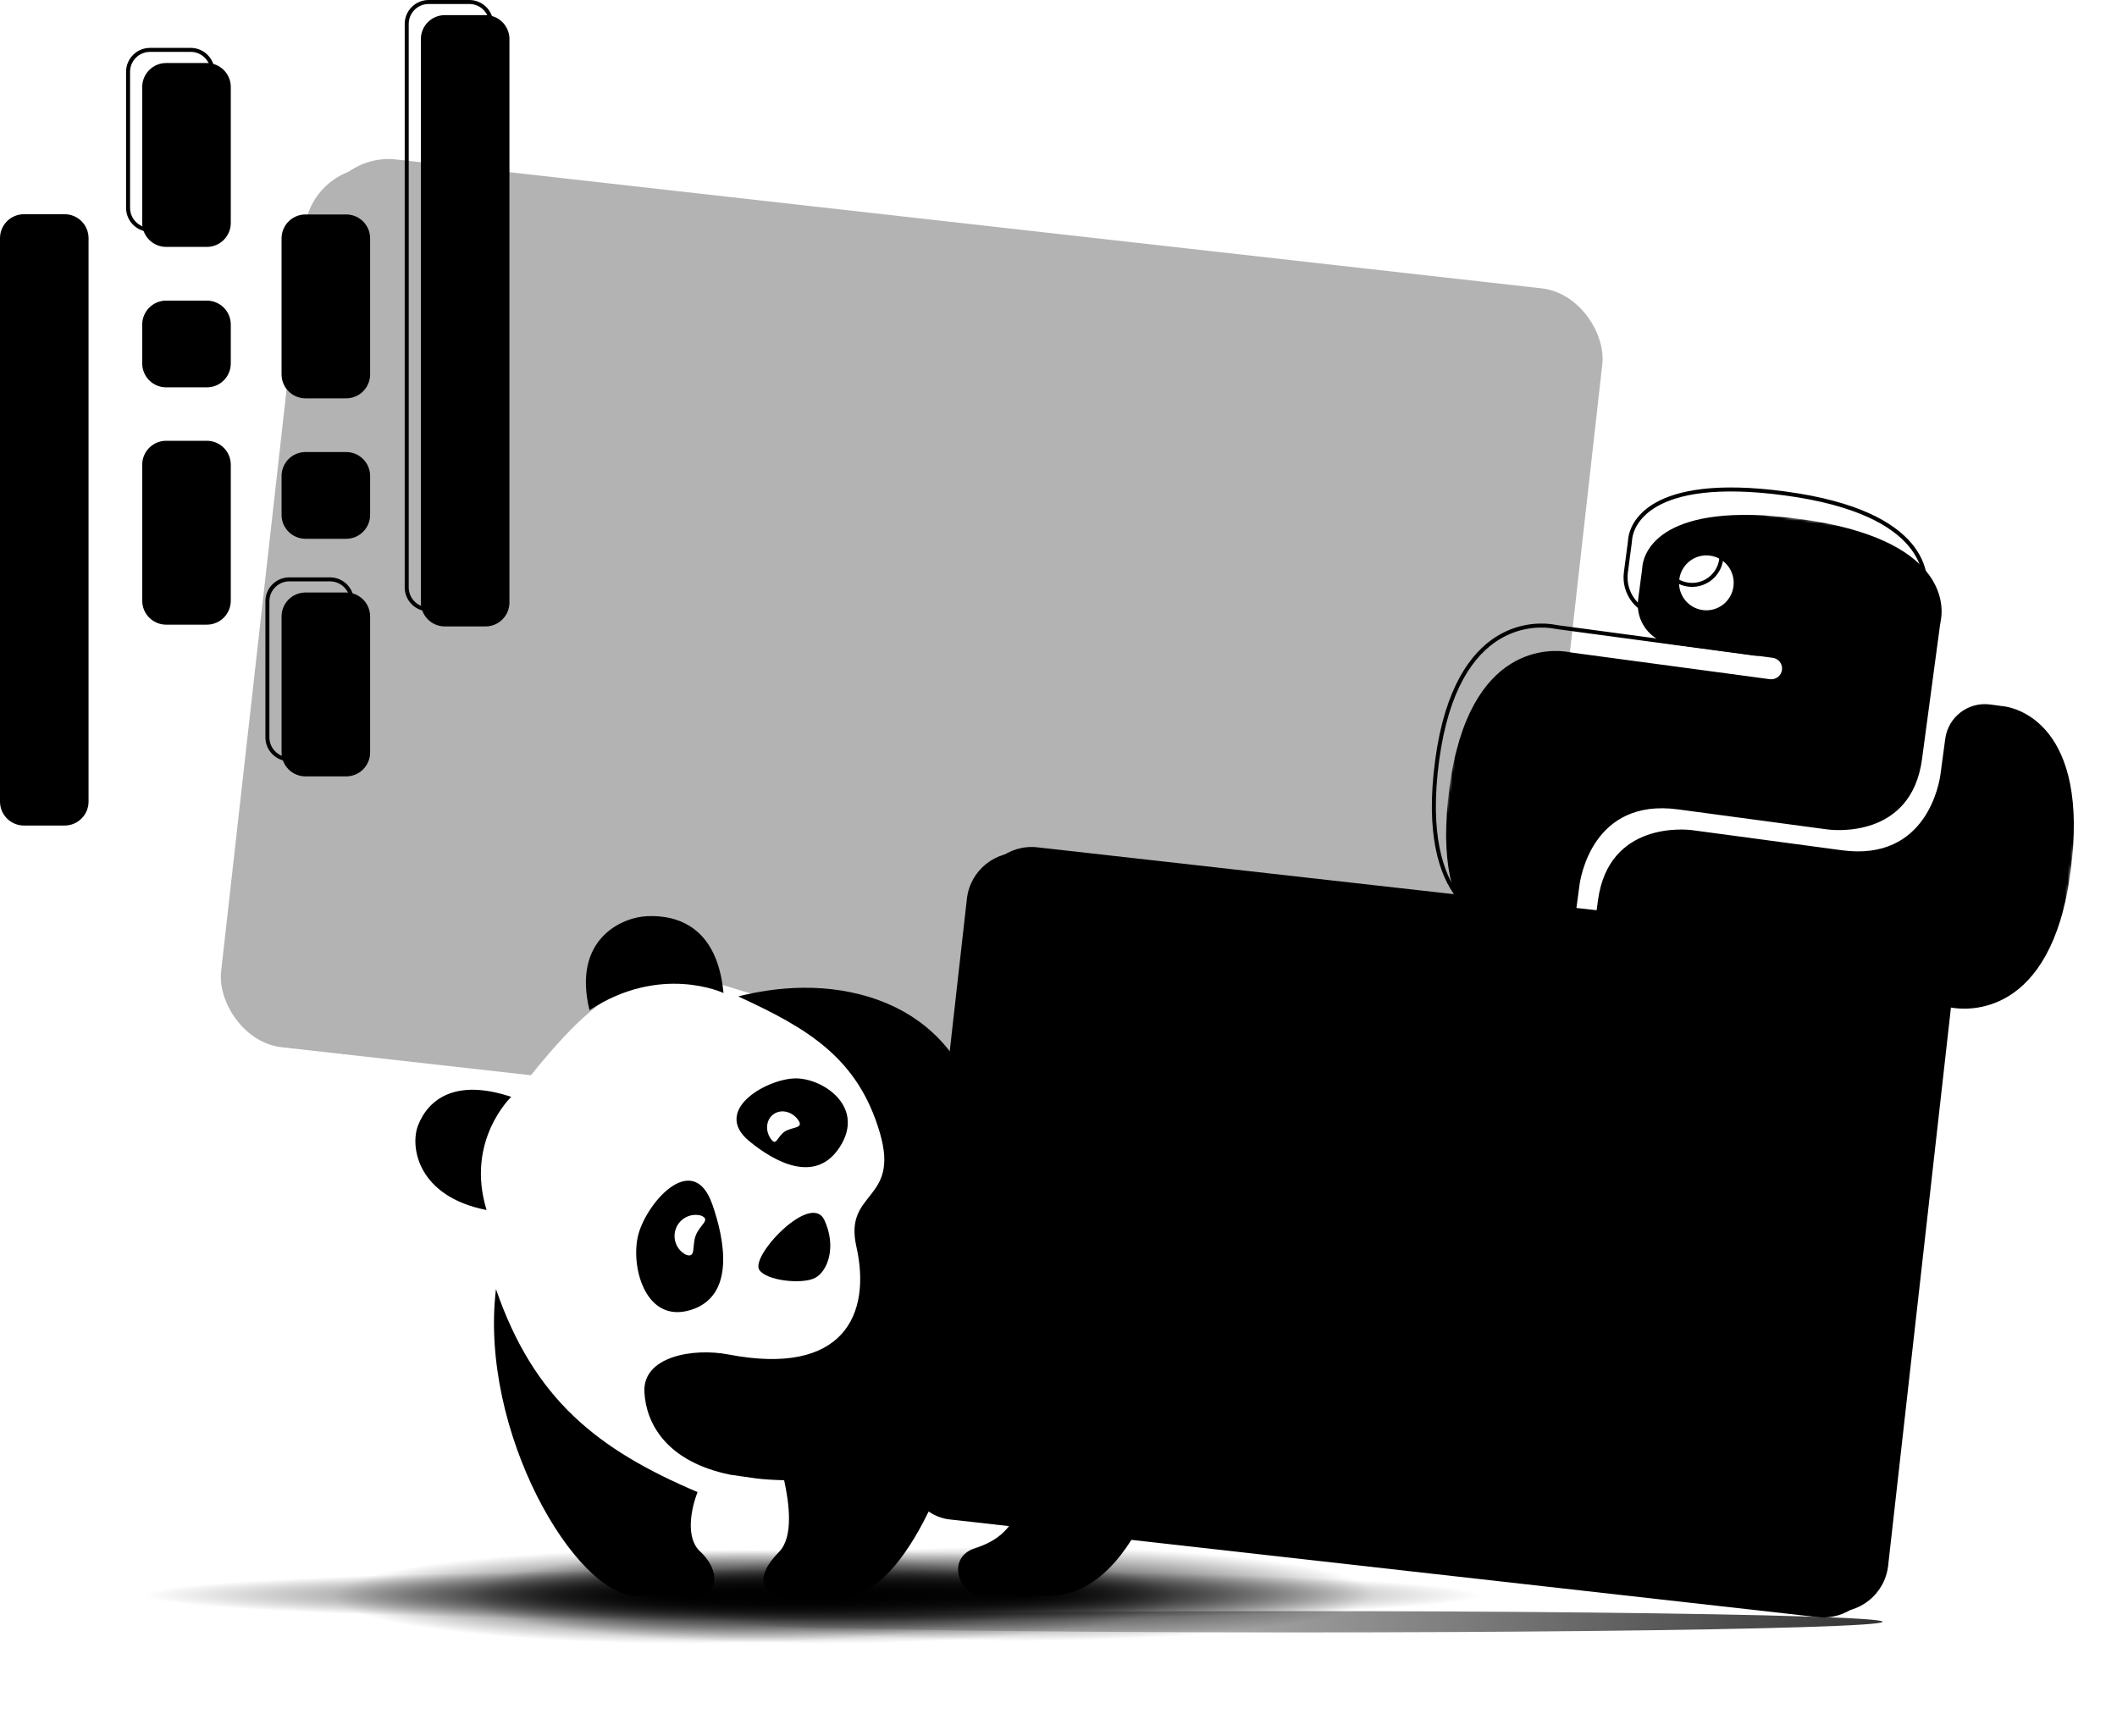 <svg width="795" height="652" viewBox="0 0 795 652" fill="none" xmlns="http://www.w3.org/2000/svg">
<g filter="url(#filter0_f_1196_220)">
<ellipse cx="305.002" cy="599" rx="250" ry="29" fill="url(#paint0_radial_1196_220)" style=""/>
</g>
<ellipse opacity="0.8" cx="259" cy="599.5" rx="134" ry="52.5" fill="url(#paint1_radial_1196_220)" style=""/>
<ellipse opacity="0.8" cx="382" cy="598.5" rx="134" ry="52.5" fill="url(#paint2_radial_1196_220)" style=""/>
<ellipse opacity="0.8" cx="308" cy="599.5" rx="134" ry="52.5" fill="url(#paint3_radial_1196_220)" style=""/>
<g opacity="0.8" filter="url(#filter1_f_1196_220)">
<ellipse cx="487" cy="609" rx="220" ry="4" fill="url(#paint4_linear_1196_220)" style=""/>
</g>
<g opacity="0.3">
<rect x="123.158" y="56.999" width="484.477" height="332.342" rx="25.804" transform="rotate(6.42 123.158 56.999)" fill="#797979" style="fill:#797979;fill:color(display-p3 0.474 0.474 0.474);fill-opacity:1;"/>
<rect x="117.759" y="60.663" width="483.477" height="331.342" rx="25.304" transform="rotate(6.42 117.759 60.663)" fill="#F9F9F9" stroke="#797979" style="fill:#F9F9F9;fill:color(display-p3 0.975 0.975 0.975);fill-opacity:1;stroke:#797979;stroke:color(display-p3 0.474 0.474 0.474);stroke-opacity:1;"/>
<path d="M206.88 119.891L172.945 116.178L172.136 123.576L206.07 127.289L206.88 119.891Z" fill="#A7A7A7" style="fill:#A7A7A7;fill:color(display-p3 0.654 0.654 0.654);fill-opacity:1;"/>
<path d="M186.281 151.171L169.32 149.316L168.511 156.714L185.471 158.569L186.281 151.171Z" fill="#424242" style="fill:#424242;fill:color(display-p3 0.258 0.258 0.258);fill-opacity:1;"/>
<path d="M204.153 169.995L180.26 167.381L179.45 174.779L203.344 177.393L204.153 169.995Z" fill="#A7A7A7" style="fill:#A7A7A7;fill:color(display-p3 0.654 0.654 0.654);fill-opacity:1;"/>
<path d="M221.87 171.934L207.951 170.411L207.142 177.809L221.061 179.332L221.87 171.934Z" fill="#A7A7A7" style="fill:#A7A7A7;fill:color(display-p3 0.654 0.654 0.654);fill-opacity:1;"/>
<path d="M346.678 185.59L318.057 182.458L317.247 189.856L345.869 192.988L346.678 185.59Z" fill="#A7A7A7" style="fill:#A7A7A7;fill:color(display-p3 0.654 0.654 0.654);fill-opacity:1;"/>
<path d="M504.954 202.908L481.725 200.366L480.915 207.764L504.145 210.306L504.954 202.908Z" fill="#A7A7A7" style="fill:#A7A7A7;fill:color(display-p3 0.654 0.654 0.654);fill-opacity:1;"/>
<path d="M558.772 208.796L512.074 203.687L511.265 211.084L557.963 216.194L558.772 208.796Z" fill="#A7A7A7" style="fill:#A7A7A7;fill:color(display-p3 0.654 0.654 0.654);fill-opacity:1;"/>
<path d="M185.925 200.849L162.031 198.235L161.222 205.633L185.115 208.247L185.925 200.849Z" fill="#424242" style="fill:#424242;fill:color(display-p3 0.258 0.258 0.258);fill-opacity:1;"/>
<path d="M184.139 217.051L172.982 215.83L172.173 223.228L183.33 224.449L184.139 217.051Z" fill="#A7A7A7" style="fill:#A7A7A7;fill:color(display-p3 0.654 0.654 0.654);fill-opacity:1;"/>
<path d="M298.494 310.155L276.686 307.768L275.876 315.166L297.684 317.552L298.494 310.155Z" fill="#E0E0E0" style="fill:#E0E0E0;fill:color(display-p3 0.878 0.878 0.878);fill-opacity:1;"/>
<path d="M189.292 234.322L171.176 232.34L170.366 239.738L188.482 241.72L189.292 234.322Z" fill="#A7A7A7" style="fill:#A7A7A7;fill:color(display-p3 0.654 0.654 0.654);fill-opacity:1;"/>
<path d="M216.872 269.342L167.717 263.963L166.907 271.361L216.063 276.74L216.872 269.342Z" fill="#A7A7A7" style="fill:#A7A7A7;fill:color(display-p3 0.654 0.654 0.654);fill-opacity:1;"/>
<path d="M305.938 279.087L256.783 273.708L255.974 281.106L305.129 286.485L305.938 279.087Z" fill="#A7A7A7" style="fill:#A7A7A7;fill:color(display-p3 0.654 0.654 0.654);fill-opacity:1;"/>
<path d="M266.245 306.625L197.221 299.073L196.411 306.471L265.436 314.023L266.245 306.625Z" fill="#A7A7A7" style="fill:#A7A7A7;fill:color(display-p3 0.654 0.654 0.654);fill-opacity:1;"/>
<path d="M275.109 340.363L158.363 327.589L157.554 334.987L274.299 347.761L275.109 340.363Z" fill="#A7A7A7" style="fill:#A7A7A7;fill:color(display-p3 0.654 0.654 0.654);fill-opacity:1;"/>
<path d="M251.55 273.137L222.064 269.91L221.255 277.308L250.74 280.534L251.55 273.137Z" fill="#A7A7A7" style="fill:#A7A7A7;fill:color(display-p3 0.654 0.654 0.654);fill-opacity:1;"/>
<path d="M218.977 220.864L188.549 217.534L187.739 224.932L218.168 228.261L218.977 220.864Z" fill="#A7A7A7" style="fill:#A7A7A7;fill:color(display-p3 0.654 0.654 0.654);fill-opacity:1;"/>
<path d="M223.877 238.107L193.449 234.777L192.64 242.175L223.068 245.505L223.877 238.107Z" fill="#A7A7A7" style="fill:#A7A7A7;fill:color(display-p3 0.654 0.654 0.654);fill-opacity:1;"/>
<path d="M341.792 251.008L261.213 242.191L260.403 249.589L340.983 258.406L341.792 251.008Z" fill="#A7A7A7" style="fill:#A7A7A7;fill:color(display-p3 0.654 0.654 0.654);fill-opacity:1;"/>
<path d="M437.035 261.429L343.971 251.247L343.161 258.644L436.225 268.827L437.035 261.429Z" fill="#A7A7A7" style="fill:#A7A7A7;fill:color(display-p3 0.654 0.654 0.654);fill-opacity:1;"/>
<path d="M254.069 241.41L228.887 238.654L228.077 246.052L253.259 248.807L254.069 241.41Z" fill="#A7A7A7" style="fill:#A7A7A7;fill:color(display-p3 0.654 0.654 0.654);fill-opacity:1;"/>
<path d="M263.045 225.685L223.16 221.321L222.351 228.719L262.235 233.083L263.045 225.685Z" fill="#A7A7A7" style="fill:#A7A7A7;fill:color(display-p3 0.654 0.654 0.654);fill-opacity:1;"/>
<path d="M289.648 228.596L267.441 226.166L266.632 233.564L288.839 235.993L289.648 228.596Z" fill="#E0E0E0" style="fill:#E0E0E0;fill:color(display-p3 0.878 0.878 0.878);fill-opacity:1;"/>
<path d="M503.668 268.72L445.521 262.358L444.712 269.756L502.859 276.118L503.668 268.72Z" fill="#A7A7A7" style="fill:#A7A7A7;fill:color(display-p3 0.654 0.654 0.654);fill-opacity:1;"/>
<path d="M221.377 255.668L210.221 254.447L209.411 261.845L220.568 263.066L221.377 255.668Z" fill="#A7A7A7" style="fill:#A7A7A7;fill:color(display-p3 0.654 0.654 0.654);fill-opacity:1;"/>
<path d="M220.988 287.601L199.18 285.215L198.37 292.613L220.179 294.999L220.988 287.601Z" fill="#A7A7A7" style="fill:#A7A7A7;fill:color(display-p3 0.654 0.654 0.654);fill-opacity:1;"/>
<path d="M202.819 253.92L169.217 250.243L168.407 257.641L202.01 261.317L202.819 253.92Z" fill="#A7A7A7" style="fill:#A7A7A7;fill:color(display-p3 0.654 0.654 0.654);fill-opacity:1;"/>
<path d="M428.561 210.987L380.203 205.696L379.394 213.093L427.752 218.385L428.561 210.987Z" fill="#A7A7A7" style="fill:#A7A7A7;fill:color(display-p3 0.654 0.654 0.654);fill-opacity:1;"/>
<path d="M202.376 186.238L178.482 183.624L177.673 191.022L201.567 193.636L202.376 186.238Z" fill="#A7A7A7" style="fill:#A7A7A7;fill:color(display-p3 0.654 0.654 0.654);fill-opacity:1;"/>
<path d="M231.079 189.379L206.176 186.654L205.366 194.052L230.269 196.777L231.079 189.379Z" fill="#A7A7A7" style="fill:#A7A7A7;fill:color(display-p3 0.654 0.654 0.654);fill-opacity:1;"/>
<path d="M370.972 204.685L247.998 191.23L247.189 198.628L370.163 212.083L370.972 204.685Z" fill="#A7A7A7" style="fill:#A7A7A7;fill:color(display-p3 0.654 0.654 0.654);fill-opacity:1;"/>
<path d="M378.828 335.328L357.02 332.942L356.21 340.34L378.018 342.726L378.828 335.328Z" fill="#A7A7A7" style="fill:#A7A7A7;fill:color(display-p3 0.654 0.654 0.654);fill-opacity:1;"/>
<path d="M500.66 348.658L447.229 342.812L446.419 350.21L499.851 356.056L500.66 348.658Z" fill="#A7A7A7" style="fill:#A7A7A7;fill:color(display-p3 0.654 0.654 0.654);fill-opacity:1;"/>
<path d="M352.492 332.446L318.105 328.684L317.296 336.082L351.682 339.844L352.492 332.446Z" fill="#A7A7A7" style="fill:#A7A7A7;fill:color(display-p3 0.654 0.654 0.654);fill-opacity:1;"/>
<path d="M312.194 328.037L195.449 315.263L194.64 322.661L311.385 335.435L312.194 328.037Z" fill="#A7A7A7" style="fill:#A7A7A7;fill:color(display-p3 0.654 0.654 0.654);fill-opacity:1;"/>
<path d="M442.633 342.309L384.486 335.947L383.677 343.345L441.824 349.707L442.633 342.309Z" fill="#A7A7A7" style="fill:#A7A7A7;fill:color(display-p3 0.654 0.654 0.654);fill-opacity:1;"/>
<path d="M212.676 252.264L212.279 252.22L212.235 252.618L211.426 260.015L211.382 260.413L211.78 260.457L222.936 261.677L223.334 261.721L223.378 261.323L224.187 253.925L224.23 253.528L223.833 253.484L212.676 252.264Z" stroke="#1E1E1E" style="stroke:#1E1E1E;stroke:color(display-p3 0.118 0.118 0.118);stroke-opacity:1;" stroke-width="0.8"/>
<path d="M201.635 283.031L201.238 282.988L201.194 283.385L200.385 290.783L200.341 291.181L200.739 291.224L222.547 293.611L222.945 293.654L222.988 293.257L223.798 285.859L223.841 285.461L223.444 285.418L201.635 283.031Z" stroke="#1E1E1E" style="stroke:#1E1E1E;stroke:color(display-p3 0.118 0.118 0.118);stroke-opacity:1;" stroke-width="0.8"/>
<path d="M171.672 248.059L171.275 248.016L171.231 248.414L170.422 255.811L170.378 256.209L170.776 256.253L204.378 259.929L204.776 259.973L204.82 259.575L205.629 252.177L205.672 251.78L205.275 251.736L171.672 248.059Z" stroke="#1E1E1E" style="stroke:#1E1E1E;stroke:color(display-p3 0.118 0.118 0.118);stroke-opacity:1;" stroke-width="0.8"/>
<path d="M382.659 203.512L382.261 203.469L382.218 203.866L381.408 211.264L381.365 211.662L381.762 211.705L430.121 216.997L430.518 217.04L430.562 216.642L431.371 209.245L431.415 208.847L431.017 208.804L382.659 203.512Z" stroke="#1E1E1E" style="stroke:#1E1E1E;stroke:color(display-p3 0.118 0.118 0.118);stroke-opacity:1;" stroke-width="0.8"/>
<path d="M180.938 181.441L180.54 181.397L180.497 181.795L179.687 189.193L179.644 189.59L180.042 189.634L203.935 192.248L204.333 192.292L204.376 191.894L205.186 184.496L205.229 184.099L204.832 184.055L180.938 181.441Z" stroke="#1E1E1E" style="stroke:#1E1E1E;stroke:color(display-p3 0.118 0.118 0.118);stroke-opacity:1;" stroke-width="0.8"/>
<path d="M208.629 184.471L208.232 184.427L208.188 184.825L207.379 192.223L207.335 192.62L207.733 192.664L232.636 195.389L233.034 195.432L233.077 195.035L233.887 187.637L233.93 187.239L233.532 187.196L208.629 184.471Z" stroke="#1E1E1E" style="stroke:#1E1E1E;stroke:color(display-p3 0.118 0.118 0.118);stroke-opacity:1;" stroke-width="0.8"/>
<path d="M250.454 189.047L250.056 189.003L250.013 189.401L249.203 196.799L249.16 197.196L249.557 197.24L372.532 210.695L372.929 210.739L372.973 210.341L373.782 202.943L373.826 202.546L373.428 202.502L250.454 189.047Z" stroke="#1E1E1E" style="stroke:#1E1E1E;stroke:color(display-p3 0.118 0.118 0.118);stroke-opacity:1;" stroke-width="0.8"/>
<path d="M359.475 330.759L359.078 330.715L359.034 331.113L358.225 338.511L358.181 338.908L358.579 338.952L380.387 341.338L380.785 341.381L380.828 340.984L381.638 333.586L381.681 333.188L381.284 333.145L359.475 330.759Z" stroke="#1E1E1E" style="stroke:#1E1E1E;stroke:color(display-p3 0.118 0.118 0.118);stroke-opacity:1;" stroke-width="0.8"/>
<path d="M449.684 340.629L449.287 340.585L449.243 340.983L448.434 348.381L448.39 348.778L448.788 348.822L502.22 354.668L502.617 354.712L502.661 354.314L503.47 346.916L503.514 346.519L503.116 346.475L449.684 340.629Z" stroke="#1E1E1E" style="stroke:#1E1E1E;stroke:color(display-p3 0.118 0.118 0.118);stroke-opacity:1;" stroke-width="0.8"/>
<path d="M320.561 326.5L320.163 326.457L320.12 326.854L319.311 334.252L319.267 334.65L319.665 334.693L354.051 338.456L354.448 338.499L354.492 338.102L355.301 330.704L355.345 330.306L354.947 330.263L320.561 326.5Z" stroke="#1E1E1E" style="stroke:#1E1E1E;stroke:color(display-p3 0.118 0.118 0.118);stroke-opacity:1;" stroke-width="0.8"/>
<path d="M197.905 313.08L197.507 313.036L197.464 313.434L196.654 320.832L196.611 321.23L197.008 321.273L313.754 334.047L314.151 334.09L314.195 333.693L315.004 326.295L315.048 325.897L314.65 325.854L197.905 313.08Z" stroke="#1E1E1E" style="stroke:#1E1E1E;stroke:color(display-p3 0.118 0.118 0.118);stroke-opacity:1;" stroke-width="0.8"/>
<path d="M386.942 333.764L386.544 333.72L386.501 334.118L385.691 341.515L385.648 341.913L386.045 341.957L444.192 348.319L444.59 348.362L444.633 347.965L445.443 340.567L445.486 340.169L445.089 340.126L386.942 333.764Z" stroke="#1E1E1E" style="stroke:#1E1E1E;stroke:color(display-p3 0.118 0.118 0.118);stroke-opacity:1;" stroke-width="0.8"/>
<path d="M472.681 199.377L351.539 186.122L350.73 193.52L471.871 206.775L472.681 199.377Z" fill="#A7A7A7" style="fill:#A7A7A7;fill:color(display-p3 0.654 0.654 0.654);fill-opacity:1;"/>
<path d="M310.525 181.634L226.227 172.411L225.417 179.808L309.715 189.032L310.525 181.634Z" fill="#A7A7A7" style="fill:#A7A7A7;fill:color(display-p3 0.654 0.654 0.654);fill-opacity:1;"/>
<path d="M227.983 138.074L171.23 131.864L170.421 139.262L227.173 145.472L227.983 138.074Z" fill="#A7A7A7" style="fill:#A7A7A7;fill:color(display-p3 0.654 0.654 0.654);fill-opacity:1;"/>
<path d="M311.363 147.197L233.652 138.695L232.843 146.092L310.554 154.595L311.363 147.197Z" fill="#A7A7A7" style="fill:#A7A7A7;fill:color(display-p3 0.654 0.654 0.654);fill-opacity:1;"/>
<path d="M237.162 123.204L212.18 120.471L211.37 127.869L236.353 130.602L237.162 123.204Z" fill="#E0E0E0" style="fill:#E0E0E0;fill:color(display-p3 0.878 0.878 0.878);fill-opacity:1;"/>
<path d="M141.821 113.022L145.047 113.375C146 113.479 146.689 114.337 146.585 115.29L146.207 118.742C146.103 119.695 145.245 120.384 144.291 120.279L141.066 119.926C140.112 119.822 139.424 118.965 139.528 118.011L139.906 114.559C140.01 113.606 140.868 112.918 141.821 113.022Z" stroke="black" style="stroke:black;stroke-opacity:1;" stroke-width="0.496"/>
<path d="M140.05 129.212L143.275 129.565C144.229 129.67 144.917 130.527 144.813 131.481L144.435 134.932C144.331 135.886 143.474 136.574 142.52 136.47L139.294 136.117C138.341 136.013 137.652 135.155 137.757 134.201L138.134 130.75C138.239 129.796 139.096 129.108 140.05 129.212Z" stroke="black" style="stroke:black;stroke-opacity:1;" stroke-width="0.496"/>
<path d="M138.278 145.402L141.504 145.755C142.458 145.86 143.146 146.717 143.042 147.671L142.664 151.122C142.56 152.076 141.702 152.764 140.749 152.66L137.523 152.307C136.569 152.202 135.881 151.345 135.985 150.391L136.363 146.94C136.467 145.986 137.325 145.298 138.278 145.402Z" stroke="black" style="stroke:black;stroke-opacity:1;" stroke-width="0.496"/>
<path d="M136.507 161.593L139.733 161.946C140.686 162.05 141.374 162.908 141.27 163.861L140.892 167.313C140.788 168.267 139.931 168.955 138.977 168.851L135.751 168.498C134.798 168.393 134.109 167.536 134.214 166.582L134.591 163.131C134.696 162.177 135.553 161.489 136.507 161.593Z" fill="#424242" stroke="black" style="fill:#424242;fill:color(display-p3 0.258 0.258 0.258);fill-opacity:1;stroke:black;stroke-opacity:1;" stroke-width="0.496"/>
<path d="M134.735 177.783L137.961 178.136C138.915 178.24 139.603 179.098 139.499 180.051L139.121 183.503C139.017 184.457 138.159 185.145 137.206 185.041L133.98 184.688C133.026 184.583 132.338 183.726 132.442 182.772L132.82 179.321C132.924 178.367 133.782 177.679 134.735 177.783Z" stroke="black" style="stroke:black;stroke-opacity:1;" stroke-width="0.496"/>
<path d="M132.964 193.973L136.19 194.326C137.143 194.43 137.831 195.288 137.727 196.241L137.349 199.693C137.245 200.646 136.388 201.335 135.434 201.231L132.208 200.878C131.255 200.773 130.566 199.916 130.671 198.962L131.048 195.511C131.153 194.557 132.01 193.869 132.964 193.973Z" stroke="black" style="stroke:black;stroke-opacity:1;" stroke-width="0.496"/>
<path d="M131.192 210.163L134.418 210.516C135.372 210.621 136.06 211.478 135.956 212.432L135.578 215.883C135.474 216.837 134.616 217.525 133.663 217.421L130.437 217.068C129.483 216.964 128.795 216.106 128.899 215.153L129.277 211.701C129.381 210.748 130.239 210.059 131.192 210.163Z" fill="#424242" stroke="black" style="fill:#424242;fill:color(display-p3 0.258 0.258 0.258);fill-opacity:1;stroke:black;stroke-opacity:1;" stroke-width="0.496"/>
<path d="M129.421 226.354L132.647 226.707C133.6 226.812 134.288 227.669 134.184 228.623L133.806 232.074C133.702 233.028 132.845 233.716 131.891 233.612L128.665 233.259C127.712 233.155 127.023 232.297 127.128 231.344L127.505 227.892C127.61 226.938 128.467 226.25 129.421 226.354Z" stroke="black" style="stroke:black;stroke-opacity:1;" stroke-width="0.496"/>
<path d="M127.649 242.544L130.875 242.897C131.829 243.002 132.517 243.859 132.413 244.813L132.035 248.264C131.931 249.218 131.073 249.906 130.12 249.802L126.894 249.449C125.94 249.345 125.252 248.487 125.356 247.534L125.734 244.082C125.838 243.128 126.696 242.44 127.649 242.544Z" stroke="black" style="stroke:black;stroke-opacity:1;" stroke-width="0.496"/>
<path d="M206.293 368.223L195.137 367.003L194.327 374.401L205.484 375.621L206.293 368.223Z" fill="#E0E0E0" style="fill:#E0E0E0;fill:color(display-p3 0.878 0.878 0.878);fill-opacity:1;"/>
<path d="M188.364 366.261L154.762 362.584L153.952 369.982L187.555 373.659L188.364 366.261Z" fill="#424242" style="fill:#424242;fill:color(display-p3 0.258 0.258 0.258);fill-opacity:1;"/>
<path d="M115.052 357.669L118.277 358.022C119.231 358.126 119.919 358.984 119.815 359.937L119.437 363.389C119.333 364.343 118.475 365.031 117.522 364.927L114.296 364.574C113.343 364.469 112.654 363.612 112.759 362.658L113.136 359.207C113.241 358.253 114.098 357.565 115.052 357.669Z" stroke="black" style="stroke:black;stroke-opacity:1;" stroke-width="0.496"/>
<path d="M125.876 258.747L129.102 259.1C130.055 259.204 130.744 260.062 130.639 261.016L130.262 264.467C130.157 265.421 129.3 266.109 128.346 266.005L125.12 265.652C124.167 265.547 123.478 264.69 123.583 263.736L123.96 260.285C124.065 259.331 124.922 258.643 125.876 258.747Z" stroke="black" style="stroke:black;stroke-opacity:1;" stroke-width="0.496"/>
<path d="M124.104 274.938L127.33 275.291C128.284 275.395 128.972 276.252 128.868 277.206L128.49 280.658C128.386 281.611 127.528 282.3 126.575 282.195L123.349 281.842C122.395 281.738 121.707 280.88 121.811 279.927L122.189 276.475C122.293 275.522 123.151 274.833 124.104 274.938Z" stroke="black" style="stroke:black;stroke-opacity:1;" stroke-width="0.496"/>
<path d="M122.333 291.129L125.559 291.482C126.512 291.586 127.201 292.444 127.096 293.397L126.719 296.849C126.614 297.802 125.757 298.491 124.803 298.386L121.577 298.033C120.624 297.929 119.935 297.071 120.04 296.118L120.417 292.666C120.522 291.713 121.379 291.024 122.333 291.129Z" stroke="black" style="stroke:black;stroke-opacity:1;" stroke-width="0.496"/>
<path d="M120.561 307.319L123.787 307.672C124.741 307.777 125.429 308.634 125.325 309.588L124.947 313.039C124.843 313.993 123.985 314.681 123.032 314.577L119.806 314.224C118.852 314.119 118.164 313.262 118.268 312.308L118.646 308.857C118.75 307.903 119.608 307.215 120.561 307.319Z" stroke="black" style="stroke:black;stroke-opacity:1;" stroke-width="0.496"/>
<path d="M118.79 323.509L122.016 323.862C122.969 323.966 123.658 324.824 123.553 325.777L123.176 329.229C123.071 330.182 122.214 330.871 121.26 330.766L118.034 330.413C117.081 330.309 116.393 329.451 116.497 328.498L116.874 325.046C116.979 324.093 117.836 323.404 118.79 323.509Z" fill="#424242" stroke="black" style="fill:#424242;fill:color(display-p3 0.258 0.258 0.258);fill-opacity:1;stroke:black;stroke-opacity:1;" stroke-width="0.496"/>
<path d="M190.539 348.355L156.498 344.63L155.689 352.028L189.729 355.752L190.539 348.355Z" fill="#A7A7A7" style="fill:#A7A7A7;fill:color(display-p3 0.654 0.654 0.654);fill-opacity:1;"/>
<path d="M274.093 357.496L197.1 349.072L196.29 356.47L273.284 364.894L274.093 357.496Z" fill="#A7A7A7" style="fill:#A7A7A7;fill:color(display-p3 0.654 0.654 0.654);fill-opacity:1;"/>
<path d="M116.925 340.55L120.15 340.903C121.104 341.007 121.792 341.865 121.688 342.818L121.31 346.27C121.206 347.223 120.349 347.912 119.395 347.807L116.169 347.454C115.216 347.35 114.527 346.492 114.632 345.539L115.009 342.087C115.114 341.134 115.971 340.445 116.925 340.55Z" stroke="black" style="stroke:black;stroke-opacity:1;" stroke-width="0.496"/>
<path d="M345.836 150.915L320.854 148.182L320.044 155.579L345.027 158.313L345.836 150.915Z" fill="#E0E0E0" style="fill:#E0E0E0;fill:color(display-p3 0.878 0.878 0.878);fill-opacity:1;"/>
<path d="M140.659 91.504C143.469 91.811 145.995 89.783 146.303 86.974C146.61 84.164 144.582 81.638 141.772 81.33C138.963 81.023 136.436 83.051 136.129 85.861C135.822 88.67 137.85 91.197 140.659 91.504Z" fill="#3C3C3C" style="fill:#3C3C3C;fill:color(display-p3 0.233 0.233 0.233);fill-opacity:1;"/>
<path d="M154.765 93.047C157.574 93.354 160.101 91.326 160.408 88.517C160.716 85.707 158.687 83.181 155.878 82.873C153.068 82.566 150.542 84.594 150.234 87.403C149.927 90.213 151.955 92.74 154.765 93.047Z" fill="#3C3C3C" style="fill:#3C3C3C;fill:color(display-p3 0.233 0.233 0.233);fill-opacity:1;"/>
<path d="M168.884 94.591C171.693 94.899 174.22 92.871 174.527 90.061C174.835 87.252 172.806 84.725 169.997 84.418C167.188 84.11 164.661 86.138 164.354 88.948C164.046 91.757 166.074 94.284 168.884 94.591Z" fill="#3C3C3C" style="fill:#3C3C3C;fill:color(display-p3 0.233 0.233 0.233);fill-opacity:1;"/>
<path d="M159.939 112.578C160.125 112.598 153.309 176.367 144.72 254.861C136.132 333.356 128.995 397.103 128.809 397.083C128.623 397.062 135.44 333.293 144.03 254.786C152.62 176.278 159.753 112.557 159.939 112.578Z" fill="#A7A7A7" style="fill:#A7A7A7;fill:color(display-p3 0.654 0.654 0.654);fill-opacity:1;"/>
</g>
<mask id="mask0_1196_220" style="mask-type:luminance" maskUnits="userSpaceOnUse" x="530" y="181" width="262" height="262">
<path d="M557.939 194.166C559.042 185.956 566.592 180.194 574.802 181.296L778.372 208.629C786.582 209.732 792.345 217.282 791.242 225.492L763.909 429.062C762.806 437.272 755.257 443.035 747.046 441.932L543.476 414.599C535.266 413.496 529.503 405.947 530.606 397.736L557.939 194.166Z" fill="white" style="fill:white;fill-opacity:1;"/>
</mask>
<g mask="url(#mask0_1196_220)">
<path d="M675.751 194.85C623.634 187.853 617.544 207.379 616.833 212.175C616.73 212.866 616.693 213.558 616.602 214.251L615.168 225.139C614.089 233.337 619.848 240.863 628.044 241.963L665.718 247.022C667.935 247.32 669.491 249.358 669.193 251.576V251.576C668.896 253.793 666.857 255.349 664.64 255.051L590.556 245.104C589.993 245.029 589.448 244.922 588.888 244.826C583.364 243.871 551.669 240.863 544.313 295.65C536.812 351.515 565.14 357.422 569.148 357.975C569.468 358.02 569.774 358.05 570.094 358.093L574.481 358.682C582.692 359.784 590.242 354.022 591.344 345.812L593.058 333.045C593.079 332.887 593.095 332.751 593.115 332.593C593.478 329.744 598.08 299.633 630.119 303.935L686.051 311.445C686.13 311.456 686.202 311.466 686.281 311.476C688.317 311.746 717.743 315.117 721.775 285.089L728.53 234.781C728.631 234.025 728.791 233.293 728.913 232.54C729.804 226.999 730.607 202.216 675.751 194.85ZM642.171 208.65C647.79 209.404 651.726 214.584 650.966 220.241C650.208 225.889 645.045 229.847 639.426 229.093C633.798 228.337 629.871 223.159 630.63 217.511C631.389 211.853 636.542 207.894 642.171 208.65Z" fill="url(#paint5_linear_1196_220)" style=""/>
<path d="M646.106 428.379C698.206 435.375 704.294 415.848 705.005 411.052C705.107 410.361 705.144 409.669 705.236 408.977L706.669 398.089C707.749 389.89 701.99 382.364 693.794 381.264L656.12 376.205C653.903 375.907 652.346 373.869 652.644 371.651V371.651C652.942 369.434 654.981 367.878 657.198 368.176L731.301 378.126C731.864 378.201 732.409 378.307 732.969 378.404C738.492 379.358 770.187 382.367 777.544 327.58C785.045 271.714 756.707 265.807 752.699 265.253C752.379 265.209 752.073 265.178 751.753 265.135L747.366 264.546C739.155 263.444 731.606 269.206 730.503 277.417L728.789 290.183C728.768 290.341 728.752 290.477 728.732 290.635C728.369 293.485 723.767 323.595 691.728 319.293L635.806 311.785C635.727 311.774 635.655 311.764 635.576 311.753C633.539 311.483 604.114 308.113 600.082 338.141L593.327 388.449C593.226 389.205 593.066 389.937 592.944 390.69C592.053 396.23 591.25 421.014 646.106 428.379ZM679.686 414.58C674.058 413.824 670.131 408.646 670.891 402.988C671.649 397.341 676.802 393.381 682.431 394.137C688.05 394.891 691.986 400.071 691.227 405.719C690.468 411.377 685.305 415.335 679.686 414.58Z" fill="#1E1E1E" style="fill:#1E1E1E;fill:color(display-p3 0.118 0.118 0.118);fill-opacity:1;"/>
</g>
<path d="M612.229 201.985C612.558 199.763 614.156 193.911 622.039 189.443C629.961 184.952 644.322 181.805 670.305 185.294C697.64 188.964 710.941 196.954 717.316 204.562C723.677 212.151 723.25 219.487 722.826 222.121C722.783 222.388 722.731 222.676 722.676 222.974C722.591 223.438 722.502 223.923 722.441 224.381L715.686 274.689C714.695 282.069 712.152 287.349 708.9 291.129C705.645 294.912 701.645 297.233 697.683 298.638C689.736 301.455 682.013 300.563 681.034 300.433C680.947 300.422 680.9 300.415 680.805 300.402L624.873 292.892C616.742 291.8 610.302 292.887 605.214 295.216C600.129 297.543 596.442 301.09 593.781 304.849C588.473 312.346 587.212 320.733 587.026 322.198C587.018 322.26 587.011 322.316 587.004 322.37C586.993 322.462 586.982 322.547 586.969 322.645L585.255 335.412C584.208 343.212 577.035 348.686 569.235 347.639L564.848 347.05C564.689 347.029 564.534 347.01 564.386 346.993L564.363 346.99C564.207 346.972 564.057 346.954 563.905 346.933C562.012 346.671 554.143 345.113 547.661 336.794C541.181 328.478 535.976 313.263 539.711 285.45C543.37 258.198 553.054 245.492 562.341 239.67C571.652 233.833 580.74 234.803 583.415 235.265C583.554 235.289 583.695 235.314 583.839 235.34C584.251 235.413 584.679 235.49 585.11 235.548L659.194 245.495C661.822 245.848 664.238 244.004 664.591 241.376C664.944 238.748 663.1 236.332 660.472 235.979L622.798 230.92C615.012 229.875 609.54 222.725 610.566 214.937L612 204.049C612.043 203.722 612.074 203.396 612.104 203.084C612.107 203.051 612.111 203.018 612.114 202.985C612.147 202.639 612.181 202.31 612.229 201.985ZM646.364 210.041C647.178 203.977 642.958 198.417 636.925 197.606C630.882 196.795 625.355 201.047 624.541 207.111C623.728 213.166 627.938 218.725 633.98 219.536C640.013 220.346 645.551 216.096 646.364 210.041Z" stroke="#1E1E1E" style="stroke:#1E1E1E;stroke:color(display-p3 0.118 0.118 0.118);stroke-opacity:1;" stroke-width="1.5"/>
<path d="M77.677 23.666H62.403C57.437 23.666 53.412 27.691 53.412 32.656V83.727C53.412 88.692 57.437 92.717 62.403 92.717H77.677C82.642 92.717 86.668 88.692 86.668 83.727V32.656C86.668 27.691 82.642 23.666 77.677 23.666Z" fill="#FF9600" style="fill:#FF9600;fill:color(display-p3 1 0.588 0);fill-opacity:1;"/>
<path d="M77.677 165.519H62.403C57.437 165.519 53.412 169.544 53.412 174.51V225.58C53.412 230.546 57.437 234.571 62.403 234.571H77.677C82.642 234.571 86.668 230.546 86.668 225.58V174.51C86.668 169.544 82.642 165.519 77.677 165.519Z" fill="#FF9600" style="fill:#FF9600;fill:color(display-p3 1 0.588 0);fill-opacity:1;"/>
<path d="M77.677 112.885H62.403C57.437 112.885 53.412 116.911 53.412 121.876V136.472C53.412 141.437 57.437 145.462 62.403 145.462H77.677C82.642 145.462 86.668 141.437 86.668 136.472V121.876C86.668 116.911 82.642 112.885 77.677 112.885Z" fill="#1E1E1E" style="fill:#1E1E1E;fill:color(display-p3 0.118 0.118 0.118);fill-opacity:1;"/>
<path d="M24.265 80.444H8.991C4.025 80.444 0 84.469 0 89.434V301.009C0 305.975 4.025 310 8.991 310H24.265C29.23 310 33.255 305.975 33.255 301.009V89.434C33.255 84.469 29.23 80.444 24.265 80.444Z" fill="#FF9600" style="fill:#FF9600;fill:color(display-p3 1 0.588 0);fill-opacity:1;"/>
<path d="M130.001 222.494H114.727C109.762 222.494 105.736 226.52 105.736 231.485V282.556C105.736 287.521 109.762 291.546 114.727 291.546H130.001C134.966 291.546 138.992 287.521 138.992 282.556V231.485C138.992 226.52 134.966 222.494 130.001 222.494Z" fill="#FF9600" style="fill:#FF9600;fill:color(display-p3 1 0.588 0);fill-opacity:1;"/>
<path d="M130.001 80.53H114.727C109.762 80.53 105.736 84.555 105.736 89.521V140.591C105.736 145.557 109.762 149.582 114.727 149.582H130.001C134.966 149.582 138.992 145.557 138.992 140.591V89.521C138.992 84.555 134.966 80.53 130.001 80.53Z" fill="#FF9600" style="fill:#FF9600;fill:color(display-p3 1 0.588 0);fill-opacity:1;"/>
<path d="M130.001 169.75H114.727C109.762 169.75 105.736 173.776 105.736 178.741V193.337C105.736 198.302 109.762 202.327 114.727 202.327H130.001C134.966 202.327 138.992 198.302 138.992 193.337V178.741C138.992 173.776 134.966 169.75 130.001 169.75Z" fill="#1E1E1E" style="fill:#1E1E1E;fill:color(display-p3 0.118 0.118 0.118);fill-opacity:1;"/>
<path d="M182.319 5.681H167.045C162.08 5.681 158.055 9.706 158.055 14.672V226.247C158.055 231.212 162.08 235.237 167.045 235.237H182.319C187.285 235.237 191.31 231.212 191.31 226.247V14.672C191.31 9.706 187.285 5.681 182.319 5.681Z" fill="#FF9600" style="fill:#FF9600;fill:color(display-p3 1 0.588 0);fill-opacity:1;"/>
<path d="M56.333 18.734H71.606C76.158 18.734 79.847 22.424 79.847 26.975V78.046C79.847 82.597 76.158 86.286 71.606 86.286H56.333C51.781 86.286 48.092 82.597 48.092 78.046V26.975C48.092 22.424 51.781 18.734 56.333 18.734Z" stroke="#1E1E1E" style="stroke:#1E1E1E;stroke:color(display-p3 0.118 0.118 0.118);stroke-opacity:1;" stroke-width="1.5"/>
<path d="M108.659 217.563H123.933C128.484 217.563 132.173 221.253 132.173 225.804V276.875C132.173 281.426 128.484 285.115 123.933 285.115H108.659C104.107 285.115 100.418 281.426 100.418 276.875V225.804C100.418 221.253 104.107 217.563 108.659 217.563Z" stroke="#1E1E1E" style="stroke:#1E1E1E;stroke:color(display-p3 0.118 0.118 0.118);stroke-opacity:1;" stroke-width="1.5"/>
<path d="M160.975 0.75H176.249C180.8 0.75 184.49 4.439 184.49 8.991V220.565C184.49 225.117 180.8 228.806 176.249 228.806H160.975C156.424 228.806 152.734 225.117 152.734 220.565V8.991C152.734 4.439 156.424 0.75 160.975 0.75Z" stroke="#1E1E1E" style="stroke:#1E1E1E;stroke:color(display-p3 0.118 0.118 0.118);stroke-opacity:1;" stroke-width="1.5"/>
<g clip-path="url(#clip0_1196_220)">
<path d="M221.5 380C208.643 390.712 193 412 193 412C202.5 425.167 221.5 451.9 221.5 453.5C221.5 455.1 297.5 463.167 335.5 467L346.5 438L339 406.5L291.5 376L268.5 369L239 367.5C239 367.5 227.953 374.624 221.5 380Z" fill="white" style="fill:white;fill-opacity:1;"/>
<path d="M309.597 458.183C314.171 468.087 310.919 477.263 306.159 479.841C301.399 482.419 287.648 480.965 285.097 476.787C281.884 471.418 304.639 447.421 309.597 458.183Z" fill="#1E1E1E" style="fill:#1E1E1E;fill:color(display-p3 0.118 0.118 0.118);fill-opacity:1;"/>
<path d="M299.551 404.966C309.983 405.481 324.673 415.993 315.484 430.537C306.294 445.081 290.587 436.116 281.384 428.54C266.788 416.548 289.119 404.463 299.551 404.966ZM294.633 424.97C297.502 423.053 301.984 423.86 299.789 420.647C297.594 417.434 293.496 416.389 290.626 418.307C287.757 420.224 287.215 424.375 289.397 427.562C291.578 430.748 291.764 426.888 294.633 424.97Z" fill="#1E1E1E" style="fill:#1E1E1E;fill:color(display-p3 0.118 0.118 0.118);fill-opacity:1;"/>
<path d="M239.469 464.623C241.981 452.511 260.095 431.251 267.473 452.207C272.127 465.429 276.239 486.584 259.54 491.873C242.841 497.162 236.944 476.721 239.469 464.623ZM261.285 463.895C262.845 459.836 267.209 457.999 263.15 456.438C261.274 455.975 259.293 456.211 257.58 457.104C255.866 457.997 254.537 459.485 253.843 461.288C253.148 463.091 253.135 465.085 253.807 466.897C254.479 468.709 255.788 470.213 257.491 471.128C261.563 472.688 259.725 467.941 261.285 463.895Z" fill="#1E1E1E" style="fill:#1E1E1E;fill:color(display-p3 0.118 0.118 0.118);fill-opacity:1;"/>
<path d="M221.379 379.356C214.847 352.621 233.517 344.477 242.944 344.04C254.843 343.498 269.387 348.417 271.701 372.89C271.701 372.89 248.074 361.757 221.379 379.356Z" fill="#1E1E1E" style="fill:#1E1E1E;fill:color(display-p3 0.118 0.118 0.118);fill-opacity:1;"/>
<path d="M369.268 497.532C357.369 567.608 333.675 599.221 318.007 599.221H295.834C286.301 599.221 282.718 592.742 292.516 582.813C298.148 577.127 296.297 564.236 294.472 555.867C284.212 555.563 283.049 554.954 274.296 553.791C250.404 548.939 242.63 534.699 241.995 522.786C241.268 509.273 260.44 506.1 273.608 508.638C316.632 516.915 327.382 493.751 321.59 468.1C316.831 446.945 338.052 451.322 330.409 425.367C322.146 397.245 303.397 386.204 277.231 374.173C291.26 370.616 310.96 368.54 330.304 375.706C364.641 388.452 381.406 426.055 369.268 497.532Z" fill="#1E1E1E" style="fill:#1E1E1E;fill:color(display-p3 0.118 0.118 0.118);fill-opacity:1;"/>
<path d="M444.71 460.128C477.104 474.447 467.73 513.015 445.094 514.919C441.127 547.894 425.261 599.221 394.11 599.221H369.293C359.919 599.221 355.225 585.021 365.974 581.451C375.23 578.384 387.698 572.354 386.124 537.819C383.48 479.643 431.079 469.066 392.074 408.906C409.924 419.523 435.415 437.928 444.71 460.128Z" fill="#1E1E1E" style="fill:#1E1E1E;fill:color(display-p3 0.118 0.118 0.118);fill-opacity:1;"/>
<path d="M261.958 560.309C259.314 567.092 257.529 577.577 262.857 582.535C270.856 589.979 269.759 599.221 260.98 599.221H238.873C216.211 599.221 179.851 537.713 186.25 484.085C200.503 525.404 224.263 544.298 261.958 560.309Z" fill="#1E1E1E" style="fill:#1E1E1E;fill:color(display-p3 0.118 0.118 0.118);fill-opacity:1;"/>
<path d="M156.975 422.657C160.849 412.687 171.122 404.926 191.986 411.894C191.986 411.894 174.666 428.302 182.731 454.389C156.763 449.312 153.921 430.59 156.975 422.657Z" fill="#1E1E1E" style="fill:#1E1E1E;fill:color(display-p3 0.118 0.118 0.118);fill-opacity:1;"/>
</g>
<rect x="370.162" y="316" width="367.176" height="251.875" rx="19.556" transform="rotate(6.42 370.162 316)" fill="#EF7000" style="fill:#EF7000;fill:color(display-p3 0.938 0.439 0);fill-opacity:1;"/>
<rect x="365.283" y="318.084" width="367.176" height="251.875" rx="19.556" transform="rotate(6.42 365.283 318.084)" fill="#F9F9F9" style="fill:#F9F9F9;fill:color(display-p3 0.975 0.975 0.975);fill-opacity:1;"/>
<path d="M433.16 363.39L407.441 360.576L406.828 366.183L432.546 368.997L433.16 363.39Z" fill="#FFB700" style="fill:#FFB700;fill:color(display-p3 1 0.718 0);fill-opacity:1;"/>
<path d="M417.549 387.097L404.695 385.691L404.082 391.297L416.936 392.704L417.549 387.097Z" fill="#FF9600" style="fill:#FF9600;fill:color(display-p3 1 0.588 0);fill-opacity:1;"/>
<path d="M431.093 401.363L412.984 399.382L412.371 404.989L430.479 406.97L431.093 401.363Z" fill="#FFB700" style="fill:#FFB700;fill:color(display-p3 1 0.718 0);fill-opacity:1;"/>
<path d="M444.52 402.833L433.971 401.678L433.357 407.285L443.906 408.439L444.52 402.833Z" fill="#FFB700" style="fill:#FFB700;fill:color(display-p3 1 0.718 0);fill-opacity:1;"/>
<path d="M539.11 413.182L517.418 410.809L516.805 416.415L538.496 418.789L539.11 413.182Z" fill="#FFB700" style="fill:#FFB700;fill:color(display-p3 1 0.718 0);fill-opacity:1;"/>
<path d="M659.064 426.307L641.459 424.381L640.846 429.988L658.451 431.914L659.064 426.307Z" fill="#FFB700" style="fill:#FFB700;fill:color(display-p3 1 0.718 0);fill-opacity:1;"/>
<path d="M699.853 430.77L664.461 426.897L663.847 432.504L699.239 436.376L699.853 430.77Z" fill="#FFB700" style="fill:#FFB700;fill:color(display-p3 1 0.718 0);fill-opacity:1;"/>
<path d="M417.28 424.747L399.172 422.766L398.558 428.372L416.667 430.354L417.28 424.747Z" fill="#FF9600" style="fill:#FF9600;fill:color(display-p3 1 0.588 0);fill-opacity:1;"/>
<path d="M415.926 437.026L407.471 436.101L406.857 441.708L415.313 442.633L415.926 437.026Z" fill="#FFB700" style="fill:#FFB700;fill:color(display-p3 1 0.718 0);fill-opacity:1;"/>
<path d="M502.593 507.588L486.064 505.779L485.451 511.386L501.979 513.194L502.593 507.588Z" fill="#E0E0E0" style="fill:#E0E0E0;fill:color(display-p3 0.878 0.878 0.878);fill-opacity:1;"/>
<path d="M419.829 450.115L406.1 448.613L405.486 454.22L419.216 455.722L419.829 450.115Z" fill="#FFB700" style="fill:#FFB700;fill:color(display-p3 1 0.718 0);fill-opacity:1;"/>
<path d="M440.732 476.656L403.479 472.58L402.865 478.187L440.119 482.263L440.732 476.656Z" fill="#FFB700" style="fill:#FFB700;fill:color(display-p3 1 0.718 0);fill-opacity:1;"/>
<path d="M508.234 484.042L470.98 479.966L470.367 485.572L507.621 489.648L508.234 484.042Z" fill="#FFB700" style="fill:#FFB700;fill:color(display-p3 1 0.718 0);fill-opacity:1;"/>
<path d="M478.152 504.913L425.84 499.189L425.226 504.795L477.539 510.519L478.152 504.913Z" fill="#FFB700" style="fill:#FFB700;fill:color(display-p3 1 0.718 0);fill-opacity:1;"/>
<path d="M484.868 530.482L396.389 520.801L395.775 526.407L484.254 536.088L484.868 530.482Z" fill="#FFB700" style="fill:#FFB700;fill:color(display-p3 1 0.718 0);fill-opacity:1;"/>
<path d="M467.014 479.532L444.668 477.087L444.055 482.694L466.401 485.139L467.014 479.532Z" fill="#FFB700" style="fill:#FFB700;fill:color(display-p3 1 0.718 0);fill-opacity:1;"/>
<path d="M442.328 439.915L419.268 437.392L418.654 442.999L441.715 445.522L442.328 439.915Z" fill="#FFB700" style="fill:#FFB700;fill:color(display-p3 1 0.718 0);fill-opacity:1;"/>
<path d="M446.043 452.984L422.982 450.46L422.369 456.067L445.43 458.59L446.043 452.984Z" fill="#FFB700" style="fill:#FFB700;fill:color(display-p3 1 0.718 0);fill-opacity:1;"/>
<path d="M535.407 462.761L474.338 456.079L473.724 461.686L534.794 468.368L535.407 462.761Z" fill="#FFB700" style="fill:#FFB700;fill:color(display-p3 1 0.718 0);fill-opacity:1;"/>
<path d="M607.59 470.659L537.059 462.942L536.445 468.549L606.977 476.266L607.59 470.659Z" fill="#FFB700" style="fill:#FFB700;fill:color(display-p3 1 0.718 0);fill-opacity:1;"/>
<path d="M468.923 455.487L449.838 453.399L449.224 459.005L468.309 461.094L468.923 455.487Z" fill="#FFB700" style="fill:#FFB700;fill:color(display-p3 1 0.718 0);fill-opacity:1;"/>
<path d="M475.726 443.57L445.498 440.262L444.885 445.869L475.112 449.177L475.726 443.57Z" fill="#FFB700" style="fill:#FFB700;fill:color(display-p3 1 0.718 0);fill-opacity:1;"/>
<path d="M495.887 445.775L479.057 443.934L478.443 449.541L495.273 451.382L495.887 445.775Z" fill="#E0E0E0" style="fill:#E0E0E0;fill:color(display-p3 0.878 0.878 0.878);fill-opacity:1;"/>
<path d="M658.09 476.185L614.021 471.363L613.408 476.97L657.476 481.792L658.09 476.185Z" fill="#FFB700" style="fill:#FFB700;fill:color(display-p3 1 0.718 0);fill-opacity:1;"/>
<path d="M444.147 466.293L435.691 465.368L435.078 470.974L443.533 471.9L444.147 466.293Z" fill="#FFB700" style="fill:#FFB700;fill:color(display-p3 1 0.718 0);fill-opacity:1;"/>
<path d="M443.852 490.495L427.324 488.686L426.711 494.293L443.239 496.101L443.852 490.495Z" fill="#FFB700" style="fill:#FFB700;fill:color(display-p3 1 0.718 0);fill-opacity:1;"/>
<path d="M430.082 464.968L404.615 462.181L404.002 467.788L429.468 470.575L430.082 464.968Z" fill="#FFB700" style="fill:#FFB700;fill:color(display-p3 1 0.718 0);fill-opacity:1;"/>
<path d="M601.167 432.43L564.518 428.42L563.904 434.026L600.554 438.036L601.167 432.43Z" fill="#FFB700" style="fill:#FFB700;fill:color(display-p3 1 0.718 0);fill-opacity:1;"/>
<path d="M429.747 413.674L411.639 411.692L411.025 417.299L429.134 419.28L429.747 413.674Z" fill="#FFB700" style="fill:#FFB700;fill:color(display-p3 1 0.718 0);fill-opacity:1;"/>
<path d="M451.5 416.054L432.627 413.989L432.013 419.595L450.887 421.661L451.5 416.054Z" fill="#FFB700" style="fill:#FFB700;fill:color(display-p3 1 0.718 0);fill-opacity:1;"/>
<path d="M557.524 427.654L464.324 417.457L463.711 423.063L556.911 433.261L557.524 427.654Z" fill="#FFB700" style="fill:#FFB700;fill:color(display-p3 1 0.718 0);fill-opacity:1;"/>
<path d="M563.475 526.666L546.947 524.857L546.334 530.464L562.862 532.272L563.475 526.666Z" fill="#FFB700" style="fill:#FFB700;fill:color(display-p3 1 0.718 0);fill-opacity:1;"/>
<path d="M655.809 536.768L615.314 532.338L614.701 537.944L655.196 542.375L655.809 536.768Z" fill="#FFB700" style="fill:#FFB700;fill:color(display-p3 1 0.718 0);fill-opacity:1;"/>
<path d="M543.516 524.481L517.455 521.63L516.842 527.237L542.902 530.088L543.516 524.481Z" fill="#FFB700" style="fill:#FFB700;fill:color(display-p3 1 0.718 0);fill-opacity:1;"/>
<path d="M512.975 521.14L424.496 511.459L423.883 517.065L512.362 526.747L512.975 521.14Z" fill="#FFB700" style="fill:#FFB700;fill:color(display-p3 1 0.718 0);fill-opacity:1;"/>
<path d="M611.832 531.956L567.764 527.135L567.15 532.741L611.219 537.563L611.832 531.956Z" fill="#FFB700" style="fill:#FFB700;fill:color(display-p3 1 0.718 0);fill-opacity:1;"/>
<path d="M437.554 463.713L437.253 463.68L437.22 463.981L436.607 469.588L436.574 469.889L436.875 469.922L445.33 470.847L445.632 470.88L445.665 470.579L446.278 464.972L446.311 464.671L446.01 464.638L437.554 463.713Z" stroke="#1E1E1E" style="stroke:#1E1E1E;stroke:color(display-p3 0.118 0.118 0.118);stroke-opacity:1;" stroke-width="0.606"/>
<path d="M429.187 487.031L428.886 486.998L428.853 487.3L428.239 492.906L428.207 493.208L428.508 493.241L445.036 495.049L445.337 495.082L445.37 494.781L445.984 489.174L446.017 488.873L445.715 488.84L429.187 487.031Z" stroke="#1E1E1E" style="stroke:#1E1E1E;stroke:color(display-p3 0.118 0.118 0.118);stroke-opacity:1;" stroke-width="0.606"/>
<path d="M406.478 460.527L406.177 460.494L406.144 460.795L405.53 466.402L405.498 466.703L405.799 466.736L431.266 469.523L431.567 469.556L431.6 469.254L432.213 463.648L432.246 463.346L431.945 463.313L406.478 460.527Z" stroke="#1E1E1E" style="stroke:#1E1E1E;stroke:color(display-p3 0.118 0.118 0.118);stroke-opacity:1;" stroke-width="0.606"/>
<path d="M566.381 426.766L566.079 426.733L566.046 427.034L565.433 432.641L565.4 432.942L565.701 432.975L602.351 436.985L602.652 437.018L602.685 436.717L603.299 431.11L603.332 430.809L603.03 430.776L566.381 426.766Z" stroke="#1E1E1E" style="stroke:#1E1E1E;stroke:color(display-p3 0.118 0.118 0.118);stroke-opacity:1;" stroke-width="0.606"/>
<path d="M413.502 410.038L413.2 410.005L413.167 410.307L412.554 415.913L412.521 416.215L412.822 416.248L430.931 418.229L431.232 418.262L431.265 417.961L431.879 412.354L431.912 412.053L431.61 412.02L413.502 410.038Z" stroke="#1E1E1E" style="stroke:#1E1E1E;stroke:color(display-p3 0.118 0.118 0.118);stroke-opacity:1;" stroke-width="0.606"/>
<path d="M434.488 412.335L434.187 412.302L434.154 412.603L433.54 418.21L433.507 418.511L433.809 418.544L452.682 420.609L452.983 420.642L453.016 420.341L453.63 414.734L453.663 414.433L453.362 414.4L434.488 412.335Z" stroke="#1E1E1E" style="stroke:#1E1E1E;stroke:color(display-p3 0.118 0.118 0.118);stroke-opacity:1;" stroke-width="0.606"/>
<path d="M466.187 415.802L465.886 415.769L465.853 416.071L465.239 421.677L465.207 421.979L465.508 422.012L558.708 432.209L559.009 432.242L559.042 431.941L559.655 426.334L559.688 426.033L559.387 426L466.187 415.802Z" stroke="#1E1E1E" style="stroke:#1E1E1E;stroke:color(display-p3 0.118 0.118 0.118);stroke-opacity:1;" stroke-width="0.606"/>
<path d="M548.812 523.203L548.511 523.17L548.478 523.471L547.864 529.078L547.832 529.379L548.133 529.412L564.661 531.221L564.962 531.254L564.995 530.953L565.609 525.346L565.642 525.044L565.34 525.011L548.812 523.203Z" stroke="#1E1E1E" style="stroke:#1E1E1E;stroke:color(display-p3 0.118 0.118 0.118);stroke-opacity:1;" stroke-width="0.606"/>
<path d="M617.179 530.684L616.878 530.651L616.845 530.952L616.232 536.559L616.199 536.86L616.5 536.893L656.995 541.324L657.296 541.357L657.329 541.055L657.943 535.449L657.976 535.147L657.674 535.114L617.179 530.684Z" stroke="#1E1E1E" style="stroke:#1E1E1E;stroke:color(display-p3 0.118 0.118 0.118);stroke-opacity:1;" stroke-width="0.606"/>
<path d="M519.32 519.976L519.019 519.943L518.986 520.244L518.372 525.851L518.339 526.152L518.641 526.185L544.701 529.036L545.003 529.069L545.036 528.768L545.649 523.161L545.682 522.86L545.381 522.827L519.32 519.976Z" stroke="#1E1E1E" style="stroke:#1E1E1E;stroke:color(display-p3 0.118 0.118 0.118);stroke-opacity:1;" stroke-width="0.606"/>
<path d="M426.361 509.805L426.06 509.772L426.027 510.073L425.413 515.68L425.38 515.981L425.682 516.014L514.161 525.695L514.462 525.728L514.495 525.427L515.108 519.82L515.141 519.519L514.84 519.486L426.361 509.805Z" stroke="#1E1E1E" style="stroke:#1E1E1E;stroke:color(display-p3 0.118 0.118 0.118);stroke-opacity:1;" stroke-width="0.606"/>
<path d="M569.629 525.48L569.327 525.447L569.294 525.749L568.681 531.355L568.648 531.657L568.949 531.69L613.018 536.512L613.319 536.545L613.352 536.243L613.965 530.637L613.998 530.335L613.697 530.302L569.629 525.48Z" stroke="#1E1E1E" style="stroke:#1E1E1E;stroke:color(display-p3 0.118 0.118 0.118);stroke-opacity:1;" stroke-width="0.606"/>
<path d="M634.606 423.631L542.795 413.585L542.181 419.192L633.992 429.238L634.606 423.631Z" fill="#FFB700" style="fill:#FFB700;fill:color(display-p3 1 0.718 0);fill-opacity:1;"/>
<path d="M511.71 410.184L447.822 403.194L447.209 408.801L511.097 415.791L511.71 410.184Z" fill="#FFB700" style="fill:#FFB700;fill:color(display-p3 1 0.718 0);fill-opacity:1;"/>
<path d="M449.154 377.171L406.143 372.465L405.529 378.071L448.541 382.777L449.154 377.171Z" fill="#FFB700" style="fill:#FFB700;fill:color(display-p3 1 0.718 0);fill-opacity:1;"/>
<path d="M512.347 384.085L453.451 377.641L452.838 383.248L511.733 389.692L512.347 384.085Z" fill="#FFB700" style="fill:#FFB700;fill:color(display-p3 1 0.718 0);fill-opacity:1;"/>
<path d="M456.112 365.902L437.178 363.83L436.564 369.437L455.498 371.508L456.112 365.902Z" fill="#E0E0E0" style="fill:#E0E0E0;fill:color(display-p3 0.878 0.878 0.878);fill-opacity:1;"/>
<path d="M383.854 358.184L386.299 358.452C387.021 358.531 387.543 359.181 387.464 359.903L387.178 362.519C387.099 363.242 386.449 363.764 385.726 363.685L383.281 363.417C382.559 363.338 382.037 362.688 382.116 361.965L382.402 359.35C382.481 358.627 383.131 358.105 383.854 358.184Z" stroke="black" style="stroke:black;stroke-opacity:1;" stroke-width="0.376"/>
<path d="M382.51 370.455L384.955 370.722C385.678 370.801 386.199 371.451 386.12 372.174L385.834 374.79C385.755 375.512 385.105 376.034 384.382 375.955L381.938 375.688C381.215 375.609 380.693 374.959 380.772 374.236L381.058 371.62C381.138 370.897 381.787 370.376 382.51 370.455Z" stroke="black" style="stroke:black;stroke-opacity:1;" stroke-width="0.376"/>
<path d="M381.168 382.725L383.613 382.992C384.336 383.071 384.857 383.721 384.778 384.444L384.492 387.06C384.413 387.783 383.763 388.304 383.041 388.225L380.596 387.958C379.873 387.879 379.351 387.229 379.43 386.506L379.717 383.89C379.796 383.167 380.446 382.646 381.168 382.725Z" stroke="black" style="stroke:black;stroke-opacity:1;" stroke-width="0.376"/>
<path d="M379.826 394.995L382.271 395.263C382.994 395.342 383.516 395.992 383.437 396.714L383.15 399.33C383.071 400.053 382.421 400.575 381.699 400.496L379.254 400.228C378.531 400.149 378.01 399.499 378.089 398.777L378.375 396.161C378.454 395.438 379.104 394.916 379.826 394.995Z" fill="#FF9600" stroke="black" style="fill:#FF9600;fill:color(display-p3 1 0.588 0);fill-opacity:1;stroke:black;stroke-opacity:1;" stroke-width="0.376"/>
<path d="M378.483 407.266L380.928 407.533C381.65 407.612 382.172 408.262 382.093 408.985L381.807 411.601C381.728 412.324 381.078 412.845 380.355 412.766L377.91 412.499C377.188 412.42 376.666 411.77 376.745 411.047L377.031 408.431C377.11 407.708 377.76 407.187 378.483 407.266Z" stroke="black" style="stroke:black;stroke-opacity:1;" stroke-width="0.376"/>
<path d="M377.139 419.536L379.584 419.803C380.306 419.882 380.828 420.532 380.749 421.255L380.463 423.871C380.384 424.593 379.734 425.115 379.011 425.036L376.566 424.768C375.844 424.689 375.322 424.039 375.401 423.317L375.687 420.701C375.766 419.978 376.416 419.457 377.139 419.536Z" stroke="black" style="stroke:black;stroke-opacity:1;" stroke-width="0.376"/>
<path d="M375.799 431.806L378.244 432.073C378.967 432.152 379.488 432.802 379.409 433.525L379.123 436.141C379.044 436.864 378.394 437.385 377.671 437.306L375.227 437.039C374.504 436.96 373.982 436.31 374.061 435.587L374.348 432.971C374.427 432.249 375.077 431.727 375.799 431.806Z" fill="#FF9600" stroke="black" style="fill:#FF9600;fill:color(display-p3 1 0.588 0);fill-opacity:1;stroke:black;stroke-opacity:1;" stroke-width="0.376"/>
<path d="M374.455 444.077L376.9 444.344C377.623 444.423 378.145 445.073 378.065 445.796L377.779 448.412C377.7 449.135 377.05 449.656 376.328 449.577L373.883 449.31C373.16 449.231 372.638 448.581 372.718 447.858L373.004 445.242C373.083 444.52 373.733 443.998 374.455 444.077Z" stroke="black" style="stroke:black;stroke-opacity:1;" stroke-width="0.376"/>
<path d="M373.112 456.347L375.556 456.614C376.279 456.693 376.801 457.343 376.722 458.066L376.436 460.682C376.356 461.405 375.707 461.926 374.984 461.847L372.539 461.58C371.816 461.501 371.295 460.851 371.374 460.128L371.66 457.512C371.739 456.79 372.389 456.268 373.112 456.347Z" stroke="black" style="stroke:black;stroke-opacity:1;" stroke-width="0.376"/>
<path d="M432.715 551.596L424.26 550.671L423.646 556.278L432.102 557.203L432.715 551.596Z" fill="#E0E0E0" style="fill:#E0E0E0;fill:color(display-p3 0.878 0.878 0.878);fill-opacity:1;"/>
<path d="M419.127 550.109L393.66 547.323L393.047 552.929L418.513 555.716L419.127 550.109Z" fill="#FF9600" style="fill:#FF9600;fill:color(display-p3 1 0.588 0);fill-opacity:1;"/>
<path d="M363.565 543.598L366.01 543.865C366.732 543.944 367.254 544.594 367.175 545.317L366.889 547.933C366.81 548.656 366.16 549.177 365.437 549.098L362.992 548.831C362.27 548.752 361.748 548.102 361.827 547.379L362.113 544.763C362.192 544.041 362.842 543.519 363.565 543.598Z" stroke="black" style="stroke:black;stroke-opacity:1;" stroke-width="0.376"/>
<path d="M371.77 468.627L374.215 468.894C374.937 468.973 375.459 469.623 375.38 470.346L375.094 472.962C375.015 473.685 374.365 474.206 373.642 474.127L371.197 473.86C370.475 473.781 369.953 473.131 370.032 472.408L370.318 469.792C370.397 469.07 371.047 468.548 371.77 468.627Z" stroke="black" style="stroke:black;stroke-opacity:1;" stroke-width="0.376"/>
<path d="M370.426 480.897L372.871 481.165C373.594 481.244 374.115 481.894 374.036 482.616L373.75 485.232C373.671 485.955 373.021 486.477 372.298 486.398L369.854 486.13C369.131 486.051 368.609 485.401 368.688 484.678L368.974 482.062C369.054 481.34 369.703 480.818 370.426 480.897Z" stroke="black" style="stroke:black;stroke-opacity:1;" stroke-width="0.376"/>
<path d="M369.082 493.168L371.527 493.435C372.25 493.514 372.772 494.164 372.692 494.887L372.406 497.503C372.327 498.226 371.677 498.747 370.955 498.668L368.51 498.401C367.787 498.322 367.265 497.672 367.344 496.949L367.631 494.333C367.71 493.611 368.36 493.089 369.082 493.168Z" stroke="black" style="stroke:black;stroke-opacity:1;" stroke-width="0.376"/>
<path d="M367.743 505.438L370.187 505.706C370.91 505.785 371.432 506.435 371.353 507.158L371.066 509.773C370.987 510.496 370.337 511.018 369.615 510.939L367.17 510.671C366.447 510.592 365.926 509.942 366.005 509.22L366.291 506.604C366.37 505.881 367.02 505.359 367.743 505.438Z" stroke="black" style="stroke:black;stroke-opacity:1;" stroke-width="0.376"/>
<path d="M366.399 517.708L368.844 517.976C369.566 518.055 370.088 518.705 370.009 519.427L369.723 522.043C369.644 522.766 368.994 523.288 368.271 523.209L365.826 522.941C365.104 522.862 364.582 522.212 364.661 521.489L364.947 518.874C365.026 518.151 365.676 517.629 366.399 517.708Z" fill="#FF9600" stroke="black" style="fill:#FF9600;fill:color(display-p3 1 0.588 0);fill-opacity:1;stroke:black;stroke-opacity:1;" stroke-width="0.376"/>
<path d="M420.775 536.538L394.977 533.715L394.363 539.322L420.162 542.145L420.775 536.538Z" fill="#FFB700" style="fill:#FFB700;fill:color(display-p3 1 0.718 0);fill-opacity:1;"/>
<path d="M484.1 543.467L425.748 537.082L425.135 542.689L483.486 549.073L484.1 543.467Z" fill="#FFB700" style="fill:#FFB700;fill:color(display-p3 1 0.718 0);fill-opacity:1;"/>
<path d="M364.985 530.623L367.429 530.891C368.152 530.97 368.674 531.62 368.595 532.342L368.309 534.958C368.229 535.681 367.58 536.203 366.857 536.124L364.412 535.856C363.689 535.777 363.168 535.127 363.247 534.404L363.533 531.789C363.612 531.066 364.262 530.544 364.985 530.623Z" stroke="black" style="stroke:black;stroke-opacity:1;" stroke-width="0.376"/>
<path d="M538.473 386.903L519.539 384.831L518.926 390.438L537.859 392.509L538.473 386.903Z" fill="#E0E0E0" style="fill:#E0E0E0;fill:color(display-p3 0.878 0.878 0.878);fill-opacity:1;"/>
<path d="M382.973 341.876C385.102 342.109 387.017 340.572 387.25 338.443C387.483 336.314 385.945 334.399 383.816 334.166C381.687 333.933 379.772 335.47 379.539 337.599C379.306 339.729 380.843 341.643 382.973 341.876Z" fill="#ED6F00" style="fill:#ED6F00;fill:color(display-p3 0.929 0.435 0);fill-opacity:1;"/>
<path d="M393.662 343.046C395.791 343.279 397.706 341.741 397.939 339.612C398.172 337.483 396.635 335.568 394.506 335.335C392.376 335.102 390.462 336.639 390.229 338.769C389.996 340.898 391.533 342.813 393.662 343.046Z" fill="#ED6F00" style="fill:#ED6F00;fill:color(display-p3 0.929 0.435 0);fill-opacity:1;"/>
<path d="M404.363 344.216C406.492 344.449 408.407 342.912 408.64 340.783C408.873 338.654 407.336 336.739 405.207 336.506C403.078 336.273 401.163 337.81 400.93 339.939C400.697 342.068 402.234 343.983 404.363 344.216Z" fill="#ED6F00" style="fill:#ED6F00;fill:color(display-p3 0.929 0.435 0);fill-opacity:1;"/>
<path d="M397.584 357.848C397.725 357.863 392.559 406.193 386.05 465.682C379.541 525.171 374.132 573.484 373.991 573.469C373.85 573.453 379.016 525.124 385.527 465.624C392.037 406.125 397.443 357.832 397.584 357.848Z" fill="#FFB700" style="fill:#FFB700;fill:color(display-p3 1 0.718 0);fill-opacity:1;"/>
<defs>
<filter id="filter0_f_1196_220" x="41.902" y="556.9" width="526.2" height="84.2" filterUnits="userSpaceOnUse" color-interpolation-filters="sRGB">
<feFlood flood-opacity="0" result="BackgroundImageFix"/>
<feBlend mode="normal" in="SourceGraphic" in2="BackgroundImageFix" result="shape"/>
<feGaussianBlur stdDeviation="6.55" result="effect1_foregroundBlur_1196_220"/>
</filter>
<filter id="filter1_f_1196_220" x="259.1" y="597.1" width="455.8" height="23.8" filterUnits="userSpaceOnUse" color-interpolation-filters="sRGB">
<feFlood flood-opacity="0" result="BackgroundImageFix"/>
<feBlend mode="normal" in="SourceGraphic" in2="BackgroundImageFix" result="shape"/>
<feGaussianBlur stdDeviation="3.95" result="effect1_foregroundBlur_1196_220"/>
</filter>
<radialGradient id="paint0_radial_1196_220" cx="0" cy="0" r="1" gradientUnits="userSpaceOnUse" gradientTransform="translate(305.002 599) scale(250 9.807)">
<stop stop-color="#171717" style="stop-color:#171717;stop-color:color(display-p3 0.092 0.092 0.092);stop-opacity:1;"/>
<stop offset="1" stop-color="white" stop-opacity="0" style="stop-color:none;stop-opacity:0;"/>
</radialGradient>
<radialGradient id="paint1_radial_1196_220" cx="0" cy="0" r="1" gradientUnits="userSpaceOnUse" gradientTransform="translate(259 599.5) scale(134 17.754)">
<stop stop-color="#171717" style="stop-color:#171717;stop-color:color(display-p3 0.092 0.092 0.092);stop-opacity:1;"/>
<stop offset="1" stop-color="white" stop-opacity="0" style="stop-color:none;stop-opacity:0;"/>
</radialGradient>
<radialGradient id="paint2_radial_1196_220" cx="0" cy="0" r="1" gradientUnits="userSpaceOnUse" gradientTransform="translate(382 598.5) scale(134 17.754)">
<stop stop-color="#171717" style="stop-color:#171717;stop-color:color(display-p3 0.092 0.092 0.092);stop-opacity:1;"/>
<stop offset="1" stop-color="white" stop-opacity="0" style="stop-color:none;stop-opacity:0;"/>
</radialGradient>
<radialGradient id="paint3_radial_1196_220" cx="0" cy="0" r="1" gradientUnits="userSpaceOnUse" gradientTransform="translate(308 599.5) scale(134 17.754)">
<stop stop-color="#171717" style="stop-color:#171717;stop-color:color(display-p3 0.092 0.092 0.092);stop-opacity:1;"/>
<stop offset="1" stop-color="white" stop-opacity="0" style="stop-color:none;stop-opacity:0;"/>
</radialGradient>
<linearGradient id="paint4_linear_1196_220" x1="267" y1="609" x2="707" y2="609" gradientUnits="userSpaceOnUse">
<stop stop-color="white" stop-opacity="0" style="stop-color:none;stop-opacity:0;"/>
<stop offset="1" stop-color="#582900" style="stop-color:#582900;stop-color:color(display-p3 0.346 0.162 0);stop-opacity:1;"/>
</linearGradient>
<linearGradient id="paint5_linear_1196_220" x1="736.558" y1="317.792" x2="687.114" y2="203.47" gradientUnits="userSpaceOnUse">
<stop stop-color="#FF8400" style="stop-color:#FF8400;stop-color:color(display-p3 1 0.518 0);stop-opacity:1;"/>
<stop offset="1" stop-color="#FF9E41" style="stop-color:#FF9E41;stop-color:color(display-p3 1 0.62 0.255);stop-opacity:1;"/>
</linearGradient>
<clipPath id="clip0_1196_220">
<rect width="309.681" height="255.221" fill="white" style="fill:white;fill-opacity:1;" transform="matrix(-1 0 0 1 465.682 344)"/>
</clipPath>
</defs>
</svg>

